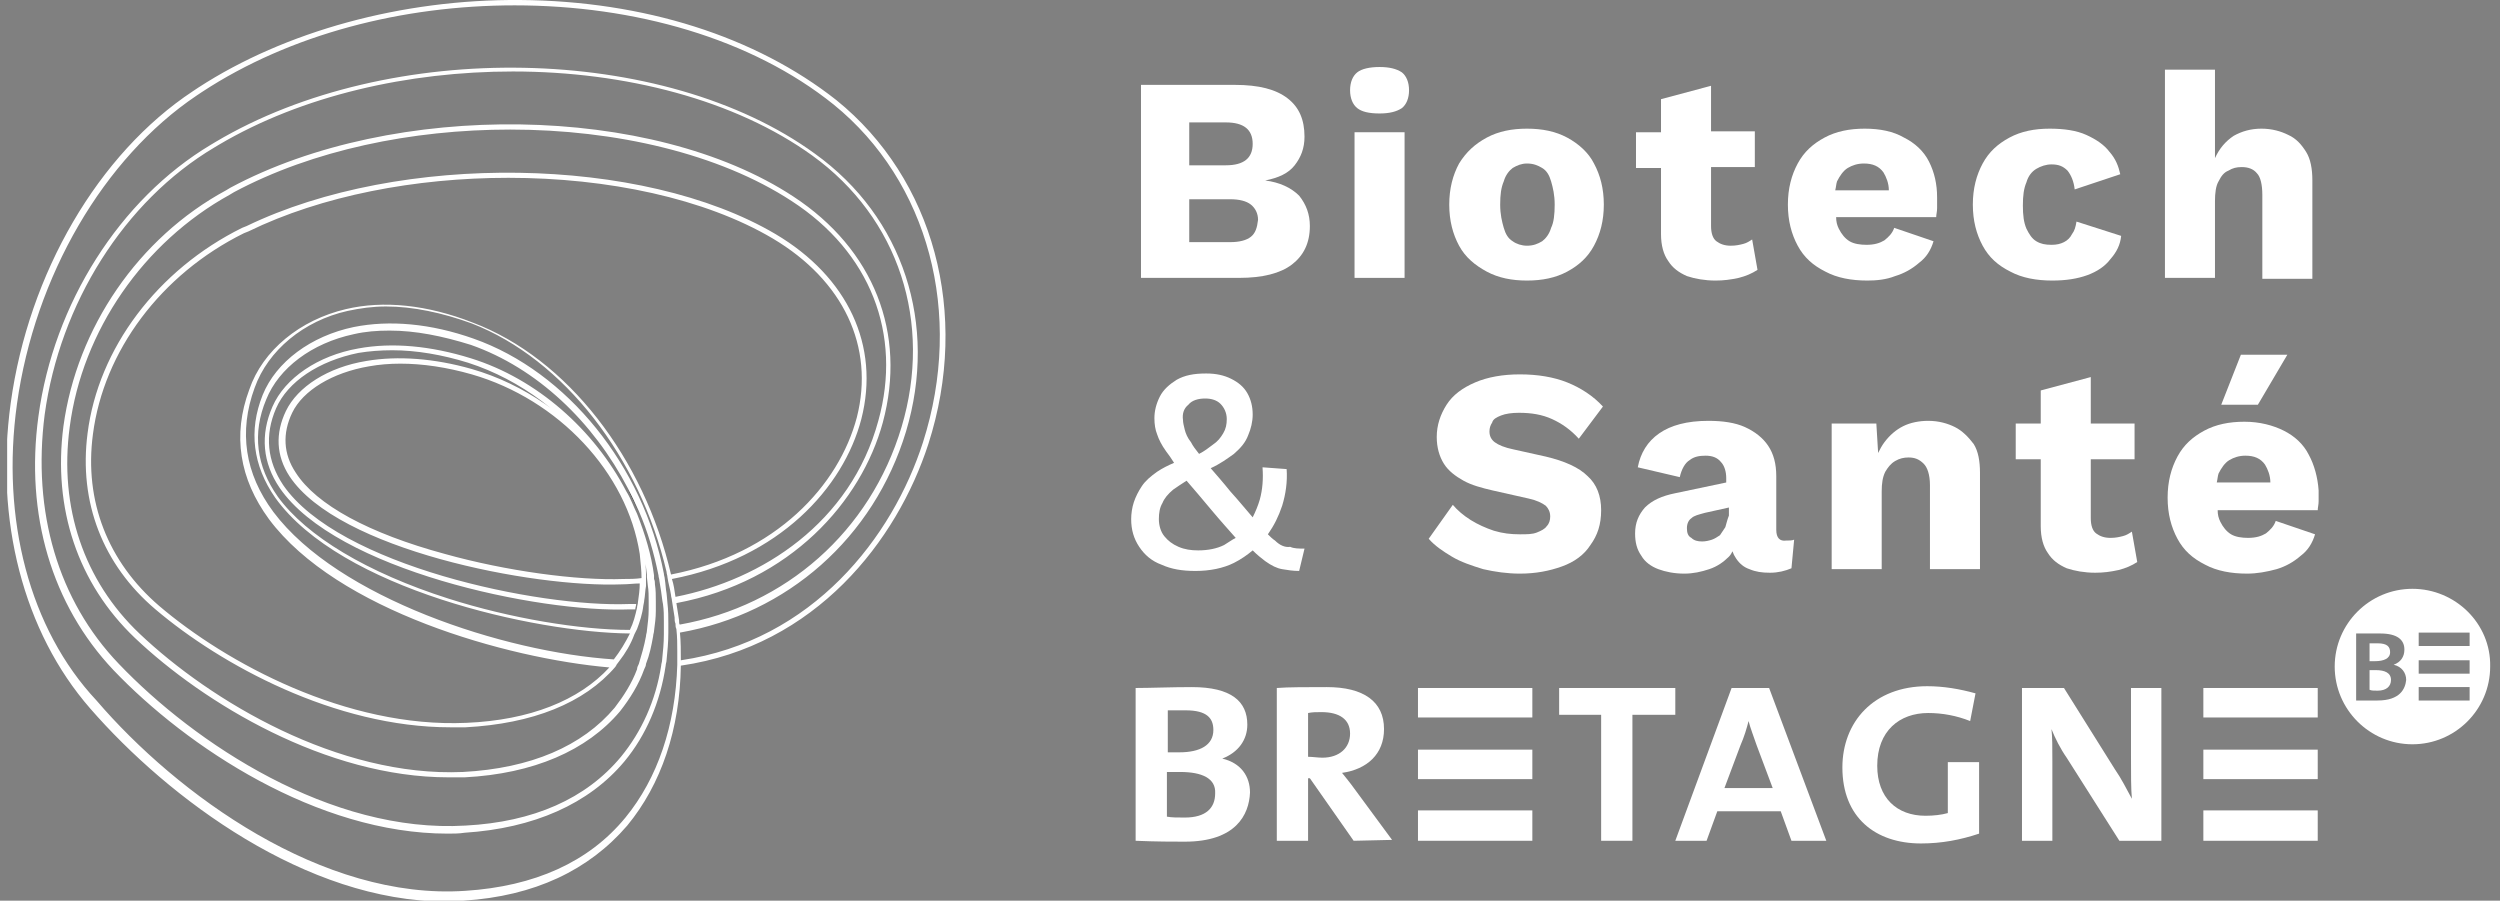 <?xml version="1.0" encoding="utf-8"?>
<!-- Generator: Adobe Illustrator 26.0.3, SVG Export Plug-In . SVG Version: 6.00 Build 0)  -->
<svg version="1.1" id="Calque_1" xmlns="http://www.w3.org/2000/svg" xmlns:xlink="http://www.w3.org/1999/xlink" x="0px" y="0px"
	 viewBox="0 0 279.8 100.8" style="enable-background:new 0 0 279.8 100.8;" xml:space="preserve">
<rect x="0" y="0" width="279.8" height="100.8" fill="#808080" stroke="none"/>
<style type="text/css">
	.st0{clip-path:url(#SVGID_00000093865674761261875260000004534775818684545952_);}
	.st1{clip-path:url(#SVGID_00000052824062308008155840000009025219150841195679_);}
	.st2{clip-path:url(#SVGID_00000049187904443562083440000009793012983452274097_);fill:#FFFFFF;}
	.st3{clip-path:url(#SVGID_00000023262460455233223590000004730872826754224011_);fill:#FFFFFF;}
	.st4{clip-path:url(#SVGID_00000147924802428633099510000016631651085955077800_);fill:#FFFFFF;}
	.st5{clip-path:url(#SVGID_00000121272836595933041140000013351965112416726405_);fill:#FFFFFF;}
	.st6{clip-path:url(#SVGID_00000045588323235100237460000006245427917717907858_);fill:#FFFFFF;}
	.st7{clip-path:url(#SVGID_00000049920243711902530740000015861099340240135078_);fill:#FFFFFF;}
	.st8{clip-path:url(#SVGID_00000165221042468369804760000005043885672377325721_);fill:#FFFFFF;}
	.st9{clip-path:url(#SVGID_00000118397849647948425110000007596622493713047947_);fill:#FFFFFF;}
	.st10{clip-path:url(#SVGID_00000163794171808262974820000013393181045813366675_);fill:#FFFFFF;}
	.st11{clip-path:url(#SVGID_00000064316369196940911350000013605814513845358988_);fill:#FFFFFF;}
	.st12{clip-path:url(#SVGID_00000087406146231112985400000003978280310982912141_);fill:#FFFFFF;}
	.st13{clip-path:url(#SVGID_00000163787065939580363880000010755880966126257565_);fill:#FFFFFF;}
	.st14{clip-path:url(#SVGID_00000042724435316085207850000009775215827608199833_);fill:#FFFFFF;}
	.st15{clip-path:url(#SVGID_00000065046020364369675360000005206083071242687648_);fill:#FFFFFF;}
	.st16{clip-path:url(#SVGID_00000082335812145918646210000006625822922310273971_);fill:#FFFFFF;}
	.st17{clip-path:url(#SVGID_00000117639078569311562760000003510282955475585690_);fill:#FFFFFF;}
	.st18{clip-path:url(#SVGID_00000170999003403532495950000000180022532987091863_);fill:#FFFFFF;}
	.st19{clip-path:url(#SVGID_00000040546236245291293810000007131694854993470108_);fill:#FFFFFF;}
	.st20{clip-path:url(#SVGID_00000080914316605702160200000002295806749551006903_);fill:#FFFFFF;}
	.st21{clip-path:url(#SVGID_00000102524283422812079420000016111637903733518527_);fill:#FFFFFF;}
	.st22{clip-path:url(#SVGID_00000138539981448332832160000004385994073708792981_);fill:#FFFFFF;}
	.st23{clip-path:url(#SVGID_00000142870808857848462340000006541410733614975887_);fill:#FFFFFF;}
	.st24{clip-path:url(#SVGID_00000003814633992408448370000015562137026168565666_);fill:#FFFFFF;}
	.st25{clip-path:url(#SVGID_00000044139326971214091880000006668244580897930417_);fill:#FFFFFF;}
	.st26{clip-path:url(#SVGID_00000078010593186386791370000010670827029824276115_);fill:#FFFFFF;}
	.st27{clip-path:url(#SVGID_00000075845279208538383070000003886416985119662474_);fill:#FFFFFF;}
	.st28{clip-path:url(#SVGID_00000131354281559196519700000001718104948167499147_);fill:#FFFFFF;}
	.st29{clip-path:url(#SVGID_00000102543354406208584490000007446276685597550493_);fill:#FFFFFF;}
	.st30{clip-path:url(#SVGID_00000091706744940276987050000016590231799519291833_);fill:#FFFFFF;}
	.st31{clip-path:url(#SVGID_00000134244929848073956140000017868847981669020584_);fill:#FFFFFF;}
	.st32{clip-path:url(#SVGID_00000120547528146200115650000009783630524979790483_);fill:#FFFFFF;}
</style>
<g>
	<g>
		<defs>
			<rect id="SVGID_1_" x="0.8" width="278.5" height="100.8"/>
		</defs>
		<clipPath id="SVGID_00000018195977333553513080000009082448497932404391_">
			<use xlink:href="#SVGID_1_"  style="overflow:visible;"/>
		</clipPath>
		<path style="clip-path:url(#SVGID_00000018195977333553513080000009082448497932404391_);" d="M71.2,58.2
			c-0.8-2.4-2.1-4.7-3.7-6.8C69.1,53.5,70.3,55.8,71.2,58.2"/>
	</g>
	<g>
		<defs>
			<rect id="SVGID_00000163071259520443165390000011370473107310469540_" x="0.8" width="278.5" height="100.8"/>
		</defs>
		<clipPath id="SVGID_00000090267748434131876970000004746720942411124105_">
			<use xlink:href="#SVGID_00000163071259520443165390000011370473107310469540_"  style="overflow:visible;"/>
		</clipPath>
		<path style="clip-path:url(#SVGID_00000090267748434131876970000004746720942411124105_);" d="M70.3,54.8c0.4,0.8,0.8,1.6,1.2,2.5
			C71.1,56.4,70.8,55.6,70.3,54.8"/>
	</g>
	<g>
		<defs>
			<rect id="SVGID_00000062151989006566040210000016643962522192500393_" x="0.8" width="278.5" height="100.8"/>
		</defs>
		<clipPath id="SVGID_00000152252458407099644140000006367329226534936466_">
			<use xlink:href="#SVGID_00000062151989006566040210000016643962522192500393_"  style="overflow:visible;"/>
		</clipPath>
		<path style="clip-path:url(#SVGID_00000152252458407099644140000006367329226534936466_);fill:#FFFFFF;" d="M93.6,11.2
			C84.6,4.1,72.1,0.1,58.2,0C45-0.1,31.9,3.5,22.2,9.8l-0.6,0.4C11,17.2,3.2,30.6,1.2,45.1c-1.8,13.1,1.4,25.6,8.9,34.2
			c8.8,10.1,24.2,21.6,39.8,21.6c0.7,0,1.4,0,2-0.1c7.9-0.5,14-3.4,18.3-8.4c3.8-4.6,5.9-10.8,6-17.9c15.1-2.2,24.2-14,27.7-24.8
			C108.6,35.1,104.5,20,93.6,11.2 M76,69.4c-0.1-0.6-0.2-1.3-0.3-1.9c12.8-2.4,20.7-11.4,23.1-20.2c2.7-10-1-19.4-10-25.3
			c-15.8-10.4-44.7-10.8-63-1l-0.5,0.3C15.5,26.6,8.6,36.7,7.1,47.7c-1.2,9.2,1.6,17.6,8,23.7C22.8,78.7,36.5,87,50.2,87
			c0.6,0,1.2,0,1.8,0c7.7-0.4,13.7-3,17.4-7.4c1.1-1.4,2.1-3,2.7-4.7c0.1-0.2,0.2-0.4,0.2-0.6c0.4-1,0.6-2,0.8-3.1l0,0
			c0-0.2,0.1-0.4,0.1-0.6c0.1-0.7,0.2-1.5,0.2-2.2v-1.1c0-0.6,0-1.3-0.1-1.9l0,0l0,0c0-0.2,0-0.4-0.1-0.6c0-0.1,0-0.3,0-0.4
			c-0.3-2.3-1-4.6-1.9-6.9c-0.4-0.8-0.7-1.7-1.2-2.5c-3.6-6.9-10-12.6-17.4-14.9c-4.5-1.4-8.8-1.8-12.6-1.1
			c-4.5,0.8-8.2,3.3-9.6,6.5s-1.1,6.3,0.8,9.1c6.3,9.2,29,14,39.2,13.6c0.2,0,0.4,0,0.6,0c0-0.2,0.1-0.4,0.1-0.6c-0.3,0-0.5,0-0.8,0
			C60.3,68,37.9,63.3,31.7,54.3c-1.8-2.7-2.1-5.6-0.8-8.6c1.3-3,4.8-5.3,9.2-6.2c1.2-0.2,2.5-0.3,3.8-0.3c2.7,0,5.6,0.5,8.5,1.4
			c5.9,1.9,11.1,5.9,14.8,10.9c1.6,2.1,2.8,4.4,3.7,6.8c0.7,1.9,1.3,3.9,1.5,6c0,0.1,0,0.2,0,0.3l0.1,0.9c0.1,0.6,0.1,1.2,0.1,1.8
			c0,0,0,0.1,0,0.2v0.7c0,0.8-0.1,1.6-0.2,2.4c0,0.2-0.1,0.4-0.1,0.6c-0.2,1.1-0.5,2.1-0.8,3.1c-0.1,0.2-0.2,0.4-0.2,0.6
			c-0.6,1.6-1.5,3-2.5,4.3c-3.6,4.3-9.4,6.8-17,7.2C37.9,87,23.6,78.5,15.6,70.9c-6.2-5.9-9-14.1-7.8-23.1
			c1.4-10.8,8.3-20.7,17.9-26l0.5-0.3c8.8-4.7,19.9-7,30.9-7c11.8,0,23.4,2.7,31.5,8c8.8,5.7,12.4,14.9,9.7,24.6
			c-3.1,11.4-13,17.8-22.7,19.7c-0.1-0.7-0.2-1.4-0.4-2c12-2.3,19.2-10.2,21.2-17.9c2.1-8.2-1.5-15.9-9.6-20.7
			c-14.9-8.8-42-9.2-59.2-0.9l-0.5,0.2C17.6,30.2,11,39,9.8,48.5c-1,7.7,1.7,14.7,7.6,19.7c7.3,6.2,20.1,13.2,33,13.2
			c0.6,0,1.1,0,1.7,0c7.5-0.4,13.3-2.7,16.8-6.8c0-0.1,0.1-0.1,0.1-0.2c0.1-0.1,0.2-0.3,0.3-0.4c0.7-0.9,1.3-1.9,1.7-3
			c0.1-0.2,0.2-0.4,0.3-0.6c0.3-0.8,0.6-1.7,0.7-2.6c0-0.1,0.1-0.4,0.1-0.6l0,0l0,0c0.1-0.5,0.1-1.1,0.2-1.6l0,0c0,0,0,0,0-0.1
			c0-0.3,0-1,0-1.3v-0.1v0.1c0-0.8-0.1-1.5-0.2-2.3c-0.2-1.3-0.5-2.6-1-3.8c-0.9-2.4-2.2-4.7-3.7-6.8c-3.5-4.6-8.7-8.3-14.6-10
			c-4.2-1.2-8.3-1.5-11.8-0.9c-4.3,0.7-7.7,2.9-9,5.6c-1.2,2.5-1.1,5,0.4,7.3c5.4,8.2,27.2,12.5,37.2,12.1c0.7,0,1.4-0.1,2-0.1
			c0,0.7-0.1,1.4-0.2,2.1l0,0c0,0.2-0.1,0.4-0.1,0.6c-0.2,0.9-0.4,1.7-0.8,2.5c-5.6,0-13.4-1.3-20.3-3.5c-9.1-2.9-15.9-7-19.1-11.4
			c-2.4-3.4-2.9-7.1-1.3-10.9c1.4-3.5,5.1-6.3,9.8-7.3c1.3-0.3,2.6-0.4,4-0.4c2.9,0,5.9,0.6,9.1,1.6c7.4,2.6,13.7,8.6,17.6,16.1
			c0.4,0.8,0.8,1.6,1.2,2.5c1,2.3,1.7,4.7,2.2,7.2c0,0.2,0.1,0.4,0.1,0.6c0.1,0.5,0.3,1.9,0.3,2l0,0c0,0.1,0.1,0.6,0.1,0.6
			c0.1,0.7,0.1,1.3,0.1,1.9c0,0.2,0,1.4,0,1.5l0,0c0,1-0.1,1.9-0.2,2.9c0,0.2-0.1,0.4-0.1,0.6l0,0c-0.6,3.9-2.2,7.4-4.5,10.2
			c-3.9,4.7-9.8,7.3-17.4,7.7C37,93.3,21.8,83.2,13.3,74.3c-6.8-7.1-9.7-17-8.3-27.9C6.7,34,13.9,22.5,24,16.5l0.5-0.3
			C33.8,10.7,45.7,8,57.4,8c12.6,0,24.9,3.2,33.5,9.4c9.7,7,13.5,18.7,10,30.4s-13,20-24.8,22.1C76,69.9,76,69.6,76,69.4 M75.1,64.3
			c-3-13-11.6-24.2-22.2-28.2c-5.1-2-10-2.5-14.2-1.5c-5.1,1.2-9.3,4.6-10.8,9c-1.9,5.1-1.1,10,2.2,14.5
			c7.6,10.2,26.6,15.6,38.1,16.6c-3.4,3.7-8.9,5.9-16,6.2c-13.4,0.6-26.9-6.7-34.4-13.1c-5.7-4.9-8.4-11.7-7.4-19.2
			c1.2-9.3,7.6-17.9,16.9-22.5l0.5-0.2c8.2-4,18.7-6,29.1-6c11.1,0,22,2.3,29.6,6.8c7.9,4.7,11.4,12.1,9.4,20
			C93.9,54.3,86.9,62,75.1,64.3 M71.8,64.7c-0.7,0.1-1.3,0.1-2,0.1c-5.2,0.2-13.2-0.9-20-2.8c-8.5-2.3-14.4-5.5-16.7-9.1
			c-1.4-2.1-1.5-4.4-0.4-6.7c1.2-2.5,4.5-4.5,8.6-5.2c1.1-0.2,2.3-0.3,3.5-0.3c2.5,0,5.2,0.4,8,1.2c9.7,2.8,17.4,11,18.8,20.1
			C71.7,63,71.8,63.9,71.8,64.7 M103.3,49.5C99.9,60.1,91,71.7,76.2,73.9c0-1,0-2.1-0.1-3.1l0,0c12-2.1,21.7-10.6,25.3-22.5
			c3.6-12-0.3-24-10.2-31.1C74.3,4.9,43.6,4.3,24.1,15.9l-0.5,0.3C13.4,22.3,6,34,4.3,46.6c-1.5,11,1.5,21.1,8.4,28.4
			c8.2,8.6,22.8,18.3,37.4,18.3c0.6,0,1.3,0,1.9-0.1c7.7-0.5,13.9-3.2,17.9-8c2.4-2.9,4-6.6,4.6-10.7c0-0.2,0.1-0.4,0.1-0.6
			c0.1-1,0.2-2,0.2-3.1c0-0.2,0-0.8,0-1c0-0.7,0-1.5-0.1-2.3c0-0.2-0.1-1-0.1-1.1c-0.1-0.5-0.1-1-0.2-1.6c0-0.2-0.1-0.4-0.1-0.6
			C72,52.2,63.5,41.6,53,37.9c-4.8-1.7-9.4-2.1-13.4-1.3c-4.8,1-8.7,3.9-10.2,7.6c-1.6,4-1.1,7.9,1.4,11.5
			c7.3,10.2,29,15.1,39.7,15.2c-0.5,1-1.1,2-1.8,2.9C56.4,73,37.8,66.9,30.6,57.3c-3.2-4.3-3.9-9-2.1-13.9c1.5-4.2,5.5-7.5,10.4-8.6
			c1.4-0.3,2.8-0.5,4.3-0.5c3,0,6.3,0.7,9.6,1.9c10.3,4,18.8,15,21.8,27.8c0,0.2,0.1,0.4,0.1,0.6c0.1,0.7,0.3,1.3,0.4,2
			c0,0.2,0.1,0.4,0.1,0.6c0.1,0.6,0.2,1.2,0.3,1.9c0,0.2,0,0.5,0.1,0.7l0,0c0,0.2,0,0.4,0.1,0.6c0.1,0.9,0.1,1.7,0.1,2.5
			c0,0.2,0,1.5,0,1.5c-0.2,6.8-2.2,12.7-5.8,17.1c-4.1,5-10.2,7.7-17.9,8.2c-16,1.1-32.3-10.8-41.3-21.3c-7.5-8-10.7-20.3-8.9-33.2
			c2-14.3,9.7-27.5,20.1-34.5l0.6-0.4c9.9-6.5,22.5-9.7,35-9.7c13.4,0,26.5,3.7,35.7,11.1C103.9,20.3,107.9,35.1,103.3,49.5"/>
	</g>
	<g>
		<defs>
			<rect id="SVGID_00000155117608867327693590000006253577192804589734_" x="0.8" width="278.5" height="100.8"/>
		</defs>
		<clipPath id="SVGID_00000123441836800210560480000006729896067807351971_">
			<use xlink:href="#SVGID_00000155117608867327693590000006253577192804589734_"  style="overflow:visible;"/>
		</clipPath>
		<path style="clip-path:url(#SVGID_00000123441836800210560480000006729896067807351971_);fill:#FFFFFF;" d="M265.8,74
			c-0.1,0-0.3,0-0.6,0v-2c0.3,0,0.6,0,0.9,0c1.1,0,1.4,0.4,1.4,1C267.5,73.7,266.8,74,265.8,74"/>
	</g>
	<g>
		<defs>
			<rect id="SVGID_00000111176459397197365580000003838294646805765037_" x="0.8" width="278.5" height="100.8"/>
		</defs>
		<clipPath id="SVGID_00000087369873077165437070000012513228894823735991_">
			<use xlink:href="#SVGID_00000111176459397197365580000003838294646805765037_"  style="overflow:visible;"/>
		</clipPath>
		<path style="clip-path:url(#SVGID_00000087369873077165437070000012513228894823735991_);fill:#FFFFFF;" d="M267.6,76.1
			c0,0.7-0.5,1.2-1.5,1.2c-0.4,0-0.7,0-0.9-0.1V75c0.2,0,0.5,0,0.7,0C266.9,75,267.6,75.3,267.6,76.1"/>
	</g>
	<g>
		<defs>
			<rect id="SVGID_00000074402268620794911020000011896519080385959560_" x="0.8" width="278.5" height="100.8"/>
		</defs>
		<clipPath id="SVGID_00000154387944877702191800000014363997349768021897_">
			<use xlink:href="#SVGID_00000074402268620794911020000011896519080385959560_"  style="overflow:visible;"/>
		</clipPath>
		<path style="clip-path:url(#SVGID_00000154387944877702191800000014363997349768021897_);fill:#FFFFFF;" d="M270,65.9
			c-4.8,0-8.7,3.9-8.7,8.7c0,4.8,3.9,8.7,8.7,8.7c4.8,0,8.7-3.9,8.7-8.7C278.8,69.8,274.8,65.9,270,65.9 M266.1,78.4
			c-0.5,0-1.4,0-2.4,0v-7.5c0.7,0,1.8,0,2.7,0c1.9,0,2.7,0.7,2.7,1.8c0,0.8-0.4,1.4-1.2,1.7l0,0c0.9,0.2,1.4,0.9,1.4,1.7
			C269.2,77.1,268.6,78.4,266.1,78.4 M276.4,78.4h-5.7v-1.5h5.7V78.4z M276.4,75.4h-5.7v-1.5h5.7V75.4z M270.7,70.8h5.7v1.5h-5.7
			V70.8z"/>
	</g>
	<g>
		<defs>
			<rect id="SVGID_00000078012813285306069230000002590385221066383014_" x="0.8" width="278.5" height="100.8"/>
		</defs>
		<clipPath id="SVGID_00000149350994225148153820000011843856936086184864_">
			<use xlink:href="#SVGID_00000078012813285306069230000002590385221066383014_"  style="overflow:visible;"/>
		</clipPath>
		
			<rect x="246.6" y="90.7" style="clip-path:url(#SVGID_00000149350994225148153820000011843856936086184864_);fill:#FFFFFF;" width="12.8" height="3.4"/>
	</g>
	<g>
		<defs>
			<rect id="SVGID_00000177456000478596265410000009030510054194794671_" x="0.8" width="278.5" height="100.8"/>
		</defs>
		<clipPath id="SVGID_00000021096250084637441900000014032967293855353013_">
			<use xlink:href="#SVGID_00000177456000478596265410000009030510054194794671_"  style="overflow:visible;"/>
		</clipPath>
		
			<rect x="246.6" y="77" style="clip-path:url(#SVGID_00000021096250084637441900000014032967293855353013_);fill:#FFFFFF;" width="12.8" height="3.3"/>
	</g>
	<g>
		<defs>
			<rect id="SVGID_00000181057723145619230090000001692446330482973320_" x="0.8" width="278.5" height="100.8"/>
		</defs>
		<clipPath id="SVGID_00000076602780426104929550000006066743671021527168_">
			<use xlink:href="#SVGID_00000181057723145619230090000001692446330482973320_"  style="overflow:visible;"/>
		</clipPath>
		
			<rect x="246.6" y="83.9" style="clip-path:url(#SVGID_00000076602780426104929550000006066743671021527168_);fill:#FFFFFF;" width="12.8" height="3.3"/>
	</g>
	<g>
		<defs>
			<rect id="SVGID_00000142169328938082257800000016798684841588168624_" x="0.8" width="278.5" height="100.8"/>
		</defs>
		<clipPath id="SVGID_00000071547235795720845640000016786283677245643423_">
			<use xlink:href="#SVGID_00000142169328938082257800000016798684841588168624_"  style="overflow:visible;"/>
		</clipPath>
		<path style="clip-path:url(#SVGID_00000071547235795720845640000016786283677245643423_);fill:#FFFFFF;" d="M132.6,94.2
			c-1.2,0-3.2,0-5.5-0.1V77c1.6,0,4-0.1,6.3-0.1c4.4,0,6.2,1.6,6.2,4.2c0,1.7-1,3.1-2.8,3.8l0,0c2.1,0.5,3.1,2,3.1,3.8
			C139.8,91.2,138.3,94.2,132.6,94.2 M132.7,79.5c-0.7,0-1.4,0-2,0v4.7c0.6,0,1.1,0,1.3,0c2.3,0,3.8-0.8,3.8-2.5
			C135.8,80.4,135.1,79.5,132.7,79.5 M132.1,86.4c-0.4,0-1.1,0-1.5,0v5c0.5,0.1,1.2,0.1,2,0.1c2.4,0,3.4-1.1,3.4-2.7
			C136.1,87.1,134.5,86.4,132.1,86.4"/>
	</g>
	<g>
		<defs>
			<rect id="SVGID_00000037652242046259137300000007378186703748876947_" x="0.8" width="278.5" height="100.8"/>
		</defs>
		<clipPath id="SVGID_00000051371581145911875970000001688959711142689157_">
			<use xlink:href="#SVGID_00000037652242046259137300000007378186703748876947_"  style="overflow:visible;"/>
		</clipPath>
		<path style="clip-path:url(#SVGID_00000051371581145911875970000001688959711142689157_);fill:#FFFFFF;" d="M151.5,94.1l-4.9-7
			h-0.2v7h-3.5V77c1.2-0.1,3.5-0.1,5.6-0.1c4.1,0,6.4,1.6,6.4,4.7c0,2.8-1.9,4.5-4.7,4.9c0.4,0.5,0.9,1.1,1.4,1.8l4.2,5.7
			L151.5,94.1L151.5,94.1z M147.9,79.7c-0.6,0-1,0-1.5,0.1v4.9c0.5,0,1.1,0.1,1.6,0.1c1.9,0,3.1-1.1,3.1-2.7
			C151.1,80.5,149.9,79.7,147.9,79.7"/>
	</g>
	<g>
		<defs>
			<rect id="SVGID_00000085945802322627687530000009627153518854392968_" x="0.8" width="278.5" height="100.8"/>
		</defs>
		<clipPath id="SVGID_00000088827721582502366190000014302169213178657928_">
			<use xlink:href="#SVGID_00000085945802322627687530000009627153518854392968_"  style="overflow:visible;"/>
		</clipPath>
		<polygon style="clip-path:url(#SVGID_00000088827721582502366190000014302169213178657928_);fill:#FFFFFF;" points="182.7,80 
			182.7,94.1 179.2,94.1 179.2,80 174.5,80 174.5,77 187.5,77 187.5,80 		"/>
	</g>
	<g>
		<defs>
			<rect id="SVGID_00000101803867939657531910000008015309667515323789_" x="0.8" width="278.5" height="100.8"/>
		</defs>
		<clipPath id="SVGID_00000042721697123834614270000003263041650608101055_">
			<use xlink:href="#SVGID_00000101803867939657531910000008015309667515323789_"  style="overflow:visible;"/>
		</clipPath>
		<path style="clip-path:url(#SVGID_00000042721697123834614270000003263041650608101055_);fill:#FFFFFF;" d="M200.5,94.1l-1.2-3.3
			h-7.1l-1.2,3.3h-3.5l6.3-17.1h4.2l6.4,17.1H200.5z M196.6,83.4c-0.3-0.9-0.7-1.9-0.9-2.7l0,0c-0.2,0.8-0.5,1.8-0.9,2.7l-1.8,4.8
			h5.4L196.6,83.4z"/>
	</g>
	<g>
		<defs>
			<rect id="SVGID_00000168838358279394149120000015912200217347379380_" x="0.8" width="278.5" height="100.8"/>
		</defs>
		<clipPath id="SVGID_00000067943994714013294810000009425443089768300702_">
			<use xlink:href="#SVGID_00000168838358279394149120000015912200217347379380_"  style="overflow:visible;"/>
		</clipPath>
		<path style="clip-path:url(#SVGID_00000067943994714013294810000009425443089768300702_);fill:#FFFFFF;" d="M215,94.4
			c-5.1,0-8.8-2.9-8.8-8.5c0-5.1,3.5-9.1,9.5-9.1c1.8,0,3.6,0.3,5.4,0.8l-0.6,3.1c-1.5-0.6-3.1-0.9-4.7-0.9c-3.2,0-5.7,2-5.7,5.9
			c0,3.6,2.2,5.6,5.4,5.6c0.9,0,1.8-0.1,2.5-0.3v-5.7h3.5v8C219.4,94,217.3,94.4,215,94.4"/>
	</g>
	<g>
		<defs>
			<rect id="SVGID_00000049930442547781704390000016160256228696558520_" x="0.8" width="278.5" height="100.8"/>
		</defs>
		<clipPath id="SVGID_00000078031264397527275020000010398005764412744095_">
			<use xlink:href="#SVGID_00000049930442547781704390000016160256228696558520_"  style="overflow:visible;"/>
		</clipPath>
		<path style="clip-path:url(#SVGID_00000078031264397527275020000010398005764412744095_);fill:#FFFFFF;" d="M237.2,94.1l-5.9-9.3
			c-0.7-1-1.3-2.2-1.7-3.2l0,0c0.1,0.9,0.1,2,0.1,3.6v8.9h-3.4V77h4.7l5.7,9.1c0.7,1,1.3,2.2,1.9,3.3l0,0c-0.1-1.1-0.1-2.7-0.1-4.9
			V77h3.4v17.1H237.2z"/>
	</g>
	<g>
		<defs>
			<rect id="SVGID_00000090975734284822521510000008029666619164794021_" x="0.8" width="278.5" height="100.8"/>
		</defs>
		<clipPath id="SVGID_00000016059068182368832740000013847987518235736503_">
			<use xlink:href="#SVGID_00000090975734284822521510000008029666619164794021_"  style="overflow:visible;"/>
		</clipPath>
		
			<rect x="158.7" y="90.7" style="clip-path:url(#SVGID_00000016059068182368832740000013847987518235736503_);fill:#FFFFFF;" width="12.8" height="3.4"/>
	</g>
	<g>
		<defs>
			<rect id="SVGID_00000075862023032571930690000001411180219271090355_" x="0.8" width="278.5" height="100.8"/>
		</defs>
		<clipPath id="SVGID_00000114036913438494136690000016377813201817832068_">
			<use xlink:href="#SVGID_00000075862023032571930690000001411180219271090355_"  style="overflow:visible;"/>
		</clipPath>
		
			<rect x="158.7" y="77" style="clip-path:url(#SVGID_00000114036913438494136690000016377813201817832068_);fill:#FFFFFF;" width="12.8" height="3.3"/>
	</g>
	<g>
		<defs>
			<rect id="SVGID_00000070099689197462857500000005089786734309518770_" x="0.8" width="278.5" height="100.8"/>
		</defs>
		<clipPath id="SVGID_00000056398692313011704760000002060064330624934831_">
			<use xlink:href="#SVGID_00000070099689197462857500000005089786734309518770_"  style="overflow:visible;"/>
		</clipPath>
		
			<rect x="158.7" y="83.9" style="clip-path:url(#SVGID_00000056398692313011704760000002060064330624934831_);fill:#FFFFFF;" width="12.8" height="3.3"/>
	</g>
	<g>
		<defs>
			<rect id="SVGID_00000142175364632857700490000009469965790104895652_" x="0.8" width="278.5" height="100.8"/>
		</defs>
		<clipPath id="SVGID_00000041296324742676015670000007423366965882802315_">
			<use xlink:href="#SVGID_00000142175364632857700490000009469965790104895652_"  style="overflow:visible;"/>
		</clipPath>
		<path style="clip-path:url(#SVGID_00000041296324742676015670000007423366965882802315_);fill:#FFFFFF;" d="M141.6,20.2
			L141.6,20.2c1.5-0.3,2.6-0.8,3.3-1.7c0.7-0.9,1.1-1.9,1.1-3.2c0-1.9-0.6-3.3-1.9-4.3c-1.3-1-3.2-1.5-5.9-1.5h-10.5v21.6h11
			c2.6,0,4.6-0.5,5.9-1.5c1.3-1,2-2.4,2-4.3c0-1.3-0.4-2.4-1.2-3.4C144.5,21,143.2,20.4,141.6,20.2 M133.1,13.7h4.1c2,0,3,0.8,3,2.4
			s-1,2.4-3,2.4h-4.1V13.7z M140,26.5c-0.5,0.4-1.3,0.6-2.3,0.6h-4.6v-4.8h4.6c1,0,1.8,0.2,2.3,0.6s0.8,1,0.8,1.7
			C140.7,25.5,140.5,26.1,140,26.5"/>
	</g>
	<g>
		<defs>
			<rect id="SVGID_00000061444337752050874940000001470862238535082882_" x="0.8" width="278.5" height="100.8"/>
		</defs>
		<clipPath id="SVGID_00000062154390720725356000000005958887159553544639_">
			<use xlink:href="#SVGID_00000061444337752050874940000001470862238535082882_"  style="overflow:visible;"/>
		</clipPath>
		
			<rect x="151.6" y="14.8" style="clip-path:url(#SVGID_00000062154390720725356000000005958887159553544639_);fill:#FFFFFF;" width="5.6" height="16.3"/>
	</g>
	<g>
		<defs>
			<rect id="SVGID_00000042705180591754170090000002808023357639982728_" x="0.8" width="278.5" height="100.8"/>
		</defs>
		<clipPath id="SVGID_00000016785780027054820180000017816224654589755809_">
			<use xlink:href="#SVGID_00000042705180591754170090000002808023357639982728_"  style="overflow:visible;"/>
		</clipPath>
		<path style="clip-path:url(#SVGID_00000016785780027054820180000017816224654589755809_);fill:#FFFFFF;" d="M154.4,7.5
			c-1.1,0-2,0.2-2.5,0.6c-0.5,0.4-0.8,1.1-0.8,2s0.3,1.6,0.8,2s1.3,0.6,2.5,0.6c1.1,0,1.9-0.2,2.5-0.6c0.5-0.4,0.8-1.1,0.8-2
			s-0.3-1.6-0.8-2C156.3,7.7,155.5,7.5,154.4,7.5"/>
	</g>
	<g>
		<defs>
			<rect id="SVGID_00000041289762563991454980000007500231061697020077_" x="0.8" width="278.5" height="100.8"/>
		</defs>
		<clipPath id="SVGID_00000052822547698792335720000004256600193301891201_">
			<use xlink:href="#SVGID_00000041289762563991454980000007500231061697020077_"  style="overflow:visible;"/>
		</clipPath>
		<path style="clip-path:url(#SVGID_00000052822547698792335720000004256600193301891201_);fill:#FFFFFF;" d="M175.4,15.4
			c-1.3-0.7-2.8-1-4.5-1s-3.2,0.3-4.5,1c-1.3,0.7-2.3,1.6-3.1,2.9c-0.7,1.3-1.1,2.8-1.1,4.6c0,1.8,0.4,3.3,1.1,4.6
			c0.7,1.3,1.8,2.2,3.1,2.9c1.3,0.7,2.8,1,4.5,1s3.2-0.3,4.5-1s2.3-1.6,3-2.9s1.1-2.8,1.1-4.6c0-1.8-0.4-3.3-1.1-4.6
			C177.8,17.1,176.7,16.1,175.4,15.4 M173.6,25.5c-0.2,0.7-0.6,1.2-1,1.5c-0.5,0.3-1,0.5-1.7,0.5c-0.6,0-1.2-0.2-1.6-0.5
			c-0.5-0.3-0.8-0.8-1-1.5s-0.4-1.5-0.4-2.6s0.1-1.9,0.4-2.6c0.2-0.7,0.6-1.2,1-1.5c0.5-0.3,1-0.5,1.6-0.5c0.7,0,1.2,0.2,1.7,0.5
			s0.8,0.8,1,1.5s0.4,1.5,0.4,2.6S173.9,24.9,173.6,25.5"/>
	</g>
	<g>
		<defs>
			<rect id="SVGID_00000057135281217861769500000012441207507736520843_" x="0.8" width="278.5" height="100.8"/>
		</defs>
		<clipPath id="SVGID_00000119075251566668873640000007240229616647685309_">
			<use xlink:href="#SVGID_00000057135281217861769500000012441207507736520843_"  style="overflow:visible;"/>
		</clipPath>
		<path style="clip-path:url(#SVGID_00000119075251566668873640000007240229616647685309_);fill:#FFFFFF;" d="M185.9,26.2
			c0,1.3,0.3,2.3,0.8,3c0.5,0.8,1.2,1.3,2.1,1.7c0.9,0.3,2,0.5,3.2,0.5c0.9,0,1.7-0.1,2.6-0.3c0.8-0.2,1.5-0.5,2.1-0.9l-0.6-3.4
			c-0.3,0.2-0.6,0.4-1,0.5s-0.8,0.2-1.4,0.2c-0.7,0-1.2-0.2-1.6-0.5c-0.4-0.3-0.6-0.9-0.6-1.7v-6.6h4.9v-4h-4.9V9.6l-5.6,1.5v3.7
			h-2.8v4h2.8V26.2z"/>
	</g>
	<g>
		<defs>
			<rect id="SVGID_00000066494404521461154890000008175966059464067225_" x="0.8" width="278.5" height="100.8"/>
		</defs>
		<clipPath id="SVGID_00000070832152301423781780000012959123606538790841_">
			<use xlink:href="#SVGID_00000066494404521461154890000008175966059464067225_"  style="overflow:visible;"/>
		</clipPath>
		<path style="clip-path:url(#SVGID_00000070832152301423781780000012959123606538790841_);fill:#FFFFFF;" d="M212.1,30.9
			c1-0.3,1.9-0.8,2.7-1.5c0.8-0.6,1.3-1.4,1.6-2.4l-4.4-1.5c-0.2,0.6-0.6,1-1.1,1.4c-0.5,0.3-1.1,0.5-2,0.5c-0.7,0-1.4-0.1-1.9-0.4
			s-0.9-0.8-1.2-1.4c-0.2-0.4-0.3-0.8-0.3-1.3h11.2c0-0.3,0.1-0.6,0.1-1s0-0.8,0-1.2c0-1.5-0.3-2.8-0.9-4c-0.6-1.2-1.6-2.1-2.8-2.7
			c-1.2-0.7-2.7-1-4.4-1s-3.2,0.3-4.5,1s-2.3,1.6-3,2.9c-0.7,1.3-1.1,2.8-1.1,4.6c0,1.8,0.4,3.3,1.1,4.6c0.7,1.3,1.7,2.2,3.1,2.9
			c1.3,0.7,2.9,1,4.7,1C210,31.4,211.1,31.3,212.1,30.9 M206.8,18.8c0.5-0.3,1.1-0.5,1.8-0.5c1,0,1.7,0.3,2.2,1
			c0.3,0.5,0.6,1.2,0.6,2h-6c0.1-0.4,0.1-0.7,0.2-1C205.9,19.7,206.3,19.1,206.8,18.8"/>
	</g>
	<g>
		<defs>
			<rect id="SVGID_00000039818421577881291740000013386454149187201463_" x="0.8" width="278.5" height="100.8"/>
		</defs>
		<clipPath id="SVGID_00000042011709917688435450000015739280040876688052_">
			<use xlink:href="#SVGID_00000039818421577881291740000013386454149187201463_"  style="overflow:visible;"/>
		</clipPath>
		<path style="clip-path:url(#SVGID_00000042011709917688435450000015739280040876688052_);fill:#FFFFFF;" d="M233.6,30.8
			c1.1-0.4,2-1,2.6-1.8c0.7-0.8,1.1-1.6,1.2-2.6l-5-1.6c-0.1,0.6-0.2,1-0.5,1.4c-0.2,0.4-0.5,0.7-0.9,0.9c-0.4,0.2-0.8,0.3-1.4,0.3
			c-0.7,0-1.2-0.1-1.7-0.4s-0.8-0.8-1.1-1.4c-0.3-0.7-0.4-1.5-0.4-2.6s0.1-1.9,0.4-2.6c0.2-0.7,0.6-1.2,1.1-1.5s1.1-0.5,1.7-0.5
			c0.8,0,1.3,0.2,1.8,0.7c0.4,0.5,0.7,1.2,0.8,2.1l5.1-1.7c-0.2-0.9-0.5-1.7-1.2-2.5c-0.6-0.8-1.5-1.4-2.6-1.9s-2.5-0.7-4.1-0.7
			c-1.7,0-3.2,0.3-4.5,1s-2.3,1.6-3,2.9c-0.7,1.3-1.1,2.8-1.1,4.6c0,1.8,0.4,3.3,1.1,4.6c0.7,1.3,1.7,2.2,3.1,2.9
			c1.3,0.7,2.9,1,4.7,1C231.2,31.4,232.5,31.2,233.6,30.8"/>
	</g>
	<g>
		<defs>
			<rect id="SVGID_00000173879306434684994030000001463864790997018515_" x="0.8" width="278.5" height="100.8"/>
		</defs>
		<clipPath id="SVGID_00000116205634445599324780000013899912368845260703_">
			<use xlink:href="#SVGID_00000173879306434684994030000001463864790997018515_"  style="overflow:visible;"/>
		</clipPath>
		<path style="clip-path:url(#SVGID_00000116205634445599324780000013899912368845260703_);fill:#FFFFFF;" d="M247.9,22.5
			c0-0.9,0.1-1.7,0.4-2.2c0.3-0.6,0.6-1,1.1-1.2c0.5-0.3,0.9-0.4,1.5-0.4c0.7,0,1.3,0.2,1.7,0.7c0.4,0.4,0.6,1.3,0.6,2.4v9.4h5.6
			v-11c0-1.3-0.2-2.4-0.7-3.2c-0.5-0.8-1.1-1.5-2-1.9c-0.8-0.4-1.8-0.7-3-0.7s-2.2,0.3-3.1,0.8c-0.9,0.6-1.6,1.4-2.1,2.5V7.8h-5.6
			v23.3h5.6L247.9,22.5L247.9,22.5z"/>
	</g>
	<g>
		<defs>
			<rect id="SVGID_00000041274327757029533970000002469191219309954979_" x="0.8" width="278.5" height="100.8"/>
		</defs>
		<clipPath id="SVGID_00000013881592451668685560000010226935018148001941_">
			<use xlink:href="#SVGID_00000041274327757029533970000002469191219309954979_"  style="overflow:visible;"/>
		</clipPath>
		<path style="clip-path:url(#SVGID_00000013881592451668685560000010226935018148001941_);fill:#FFFFFF;" d="M142.7,60.5
			c-0.3-0.2-0.5-0.4-0.8-0.7c0.7-1,1.2-2,1.6-3.2c0.4-1.3,0.6-2.7,0.5-4.1l-2.7-0.2c0.1,1.3,0,2.5-0.3,3.6c-0.2,0.7-0.5,1.4-0.8,2
			c-0.7-0.8-1.5-1.8-2.5-2.9c-0.8-1-1.6-1.9-2.2-2.6c1.1-0.5,1.9-1.1,2.6-1.6c0.8-0.7,1.3-1.3,1.6-2.1c0.3-0.7,0.5-1.5,0.5-2.3
			c0-0.9-0.2-1.7-0.6-2.4c-0.4-0.7-1-1.2-1.8-1.6c-0.8-0.4-1.7-0.6-2.8-0.6c-1.4,0-2.4,0.2-3.3,0.7c-0.8,0.5-1.5,1.1-1.9,1.9
			c-0.4,0.8-0.6,1.6-0.6,2.4c0,0.7,0.1,1.3,0.3,1.8c0.2,0.6,0.5,1.2,1,1.9c0.3,0.4,0.6,0.8,0.9,1.3c-0.7,0.3-1.3,0.6-1.9,1
			c-0.7,0.5-1.3,1-1.7,1.6c-0.4,0.6-0.7,1.2-0.9,1.8c-0.2,0.6-0.3,1.3-0.3,1.9c0,1.2,0.3,2.2,0.9,3.1c0.6,0.9,1.4,1.6,2.5,2
			c1.1,0.5,2.3,0.7,3.8,0.7c1.6,0,3.1-0.3,4.3-0.9c0.8-0.4,1.5-0.9,2.1-1.4c0.5,0.5,1,0.9,1.4,1.2c0.7,0.5,1.3,0.8,1.9,0.9
			c0.6,0.1,1.2,0.2,1.9,0.2l0.6-2.5c-0.6,0-1.2,0-1.6-0.2C143.8,61.3,143.2,61,142.7,60.5 M133,45.3c0.4-0.5,1.1-0.7,1.9-0.7
			c0.7,0,1.3,0.2,1.7,0.6c0.4,0.4,0.7,1,0.7,1.7c0,0.6-0.1,1.1-0.4,1.6c-0.3,0.5-0.6,0.9-1.2,1.3c-0.4,0.3-0.9,0.7-1.5,1
			c-0.4-0.5-0.7-0.9-0.9-1.3c-0.4-0.5-0.6-1-0.7-1.4c-0.1-0.4-0.2-0.8-0.2-1.1C132.3,46.3,132.5,45.7,133,45.3 M137,61
			c-0.8,0.4-1.8,0.6-2.9,0.6c-0.8,0-1.5-0.1-2.2-0.4c-0.7-0.3-1.2-0.7-1.6-1.2c-0.4-0.5-0.6-1.2-0.6-1.9s0.1-1.3,0.4-1.8
			c0.2-0.5,0.6-1,1.2-1.5c0.4-0.3,0.9-0.6,1.5-1c0.8,0.9,1.7,2,2.8,3.3c1,1.2,2,2.3,2.7,3.1C137.9,60.4,137.5,60.7,137,61"/>
	</g>
	<g>
		<defs>
			<rect id="SVGID_00000173869675586894348580000000851101550320428951_" x="0.8" width="278.5" height="100.8"/>
		</defs>
		<clipPath id="SVGID_00000121979260846378942860000003902253878295219093_">
			<use xlink:href="#SVGID_00000173869675586894348580000000851101550320428951_"  style="overflow:visible;"/>
		</clipPath>
		<path style="clip-path:url(#SVGID_00000121979260846378942860000003902253878295219093_);fill:#FFFFFF;" d="M168,46.5
			c0.5-0.2,1.2-0.3,2-0.3c1.4,0,2.6,0.2,3.7,0.7c1.1,0.5,2.1,1.2,3,2.2l2.7-3.6c-1.1-1.2-2.5-2.1-4-2.7c-1.5-0.6-3.3-0.9-5.3-0.9
			c-1.9,0-3.6,0.3-5,0.9c-1.4,0.6-2.5,1.4-3.2,2.5s-1.1,2.3-1.1,3.6c0,1.2,0.3,2.2,0.8,3s1.3,1.4,2.2,1.9s2,0.8,3.3,1.1l4,0.9
			c0.9,0.2,1.5,0.5,1.9,0.8c0.3,0.3,0.5,0.7,0.5,1.2c0,0.4-0.1,0.8-0.4,1.1c-0.2,0.3-0.6,0.5-1.1,0.7s-1.1,0.2-1.9,0.2
			c-1,0-1.9-0.1-2.9-0.4c-0.9-0.3-1.8-0.7-2.6-1.2s-1.5-1.1-2-1.7l-2.7,3.8c0.7,0.8,1.6,1.4,2.6,2s2.2,1,3.5,1.4
			c1.3,0.3,2.7,0.5,4.1,0.5c1.8,0,3.3-0.3,4.7-0.8s2.5-1.3,3.2-2.4c0.8-1.1,1.2-2.3,1.2-3.9c0-1.6-0.5-2.9-1.5-3.8
			c-1-1-2.6-1.7-4.7-2.2l-3.6-0.8c-1-0.2-1.7-0.5-2.1-0.8c-0.4-0.3-0.6-0.7-0.6-1.2c0-0.4,0.1-0.7,0.3-1
			C167.1,46.9,167.5,46.7,168,46.5"/>
	</g>
	<g>
		<defs>
			<rect id="SVGID_00000065047517314093985870000017143869361458273172_" x="0.8" width="278.5" height="100.8"/>
		</defs>
		<clipPath id="SVGID_00000050661609496590603860000009911739123726103728_">
			<use xlink:href="#SVGID_00000065047517314093985870000017143869361458273172_"  style="overflow:visible;"/>
		</clipPath>
		<path style="clip-path:url(#SVGID_00000050661609496590603860000009911739123726103728_);fill:#FFFFFF;" d="M198.8,59.3v-6
			c0-1.4-0.3-2.5-0.9-3.4c-0.6-0.9-1.5-1.6-2.6-2.1s-2.5-0.7-4.1-0.7c-2.4,0-4.2,0.5-5.5,1.4s-2.1,2.2-2.4,3.8l4.7,1.1
			c0.2-0.9,0.6-1.6,1.1-1.9c0.5-0.4,1.1-0.5,1.8-0.5s1.3,0.2,1.7,0.7c0.4,0.4,0.6,1.1,0.6,1.8V54l-5.7,1.2c-1.5,0.3-2.6,0.8-3.4,1.6
			c-0.7,0.8-1.1,1.7-1.1,2.9c0,1,0.2,1.8,0.7,2.5c0.4,0.7,1.1,1.2,1.9,1.5c0.8,0.3,1.8,0.5,2.9,0.5c1,0,1.9-0.2,2.8-0.5
			c0.9-0.3,1.6-0.8,2.2-1.4c0.2-0.2,0.3-0.4,0.4-0.6c0.1,0.3,0.2,0.5,0.4,0.8c0.4,0.6,0.9,1,1.5,1.2c0.7,0.3,1.4,0.4,2.3,0.4
			c0.9,0,1.7-0.2,2.4-0.5l0.3-3.2c-0.2,0.1-0.6,0.1-0.9,0.1C199.2,60.6,198.8,60.2,198.8,59.3 M193.1,59c-0.2,0.3-0.4,0.6-0.6,0.9
			c-0.3,0.2-0.6,0.4-0.9,0.5c-0.3,0.1-0.7,0.2-1.1,0.2c-0.5,0-0.9-0.1-1.2-0.4c-0.4-0.2-0.5-0.6-0.5-1.1s0.2-0.9,0.5-1.1
			c0.3-0.3,0.8-0.4,1.5-0.6l2.7-0.6v0.9C193.3,58.2,193.2,58.7,193.1,59"/>
	</g>
	<g>
		<defs>
			<rect id="SVGID_00000094580706570346595800000007820545016003167640_" x="0.8" width="278.5" height="100.8"/>
		</defs>
		<clipPath id="SVGID_00000114063600796846922650000018390544299048134556_">
			<use xlink:href="#SVGID_00000094580706570346595800000007820545016003167640_"  style="overflow:visible;"/>
		</clipPath>
		<path style="clip-path:url(#SVGID_00000114063600796846922650000018390544299048134556_);fill:#FFFFFF;" d="M218.8,47.8
			c-0.8-0.4-1.8-0.7-3-0.7c-1,0-2,0.2-2.8,0.6c-0.8,0.4-1.5,1-2.1,1.8c-0.3,0.4-0.5,0.8-0.7,1.2l-0.2-3.3h-5v16.3h5.6V55
			c0-0.9,0.1-1.6,0.4-2.2c0.3-0.5,0.6-0.9,1.1-1.2s1-0.4,1.5-0.4c0.7,0,1.2,0.2,1.7,0.7c0.4,0.4,0.7,1.2,0.7,2.4v9.4h5.6V52.9
			c0-1.3-0.2-2.4-0.7-3.2C220.3,48.9,219.6,48.2,218.8,47.8"/>
	</g>
	<g>
		<defs>
			<rect id="SVGID_00000150083664382410304240000012360733972127007922_" x="0.8" width="278.5" height="100.8"/>
		</defs>
		<clipPath id="SVGID_00000067215181386363884980000006085883057005539500_">
			<use xlink:href="#SVGID_00000150083664382410304240000012360733972127007922_"  style="overflow:visible;"/>
		</clipPath>
		<path style="clip-path:url(#SVGID_00000067215181386363884980000006085883057005539500_);fill:#FFFFFF;" d="M237.6,60
			c-0.4,0.1-0.8,0.2-1.4,0.2c-0.7,0-1.2-0.2-1.6-0.5c-0.4-0.3-0.6-0.9-0.6-1.7v-6.6h4.9v-4H234v-5.2l-5.6,1.5v3.7h-2.8v4h2.8v7.5
			c0,1.3,0.3,2.3,0.8,3c0.5,0.8,1.2,1.3,2.1,1.7c0.9,0.3,2,0.5,3.2,0.5c0.9,0,1.7-0.1,2.6-0.3c0.8-0.2,1.5-0.5,2.1-0.9l-0.6-3.4
			C238.3,59.7,238,59.9,237.6,60"/>
	</g>
	<g>
		<defs>
			<rect id="SVGID_00000050664715406405839150000001119488714993567891_" x="0.8" width="278.5" height="100.8"/>
		</defs>
		<clipPath id="SVGID_00000112617600388359161990000008725674527707413898_">
			<use xlink:href="#SVGID_00000050664715406405839150000001119488714993567891_"  style="overflow:visible;"/>
		</clipPath>
		<path style="clip-path:url(#SVGID_00000112617600388359161990000008725674527707413898_);fill:#FFFFFF;" d="M258.4,50.9
			c-0.6-1.2-1.6-2.1-2.8-2.7s-2.7-1-4.4-1s-3.2,0.3-4.5,1s-2.3,1.6-3,2.9c-0.7,1.3-1.1,2.8-1.1,4.6s0.4,3.3,1.1,4.6
			c0.7,1.3,1.7,2.2,3.1,2.9c1.3,0.7,2.9,1,4.7,1c1.1,0,2.2-0.2,3.3-0.5c1-0.3,1.9-0.8,2.7-1.5c0.8-0.6,1.3-1.4,1.6-2.4l-4.4-1.5
			c-0.2,0.6-0.6,1-1.1,1.4c-0.5,0.3-1.1,0.5-2,0.5c-0.7,0-1.4-0.1-1.9-0.4c-0.5-0.3-0.9-0.8-1.2-1.4c-0.2-0.4-0.3-0.8-0.3-1.3h11.2
			c0-0.3,0.1-0.6,0.1-1s0-0.8,0-1.2C259.4,53.4,259,52,258.4,50.9 M249.5,51.5c0.5-0.3,1.1-0.5,1.8-0.5c1,0,1.7,0.3,2.2,1
			c0.3,0.5,0.6,1.2,0.6,2h-6c0.1-0.4,0.1-0.7,0.2-1C248.6,52.4,249,51.8,249.5,51.5"/>
	</g>
	<g>
		<defs>
			<rect id="SVGID_00000146485734605739242900000005153820926236288414_" x="0.8" width="278.5" height="100.8"/>
		</defs>
		<clipPath id="SVGID_00000083089275399628138240000001819664426029894068_">
			<use xlink:href="#SVGID_00000146485734605739242900000005153820926236288414_"  style="overflow:visible;"/>
		</clipPath>
		<polygon style="clip-path:url(#SVGID_00000083089275399628138240000001819664426029894068_);fill:#FFFFFF;" points="248.6,45.3 
			252.7,45.3 256,39.7 250.8,39.7 		"/>
	</g>
</g>
</svg>
